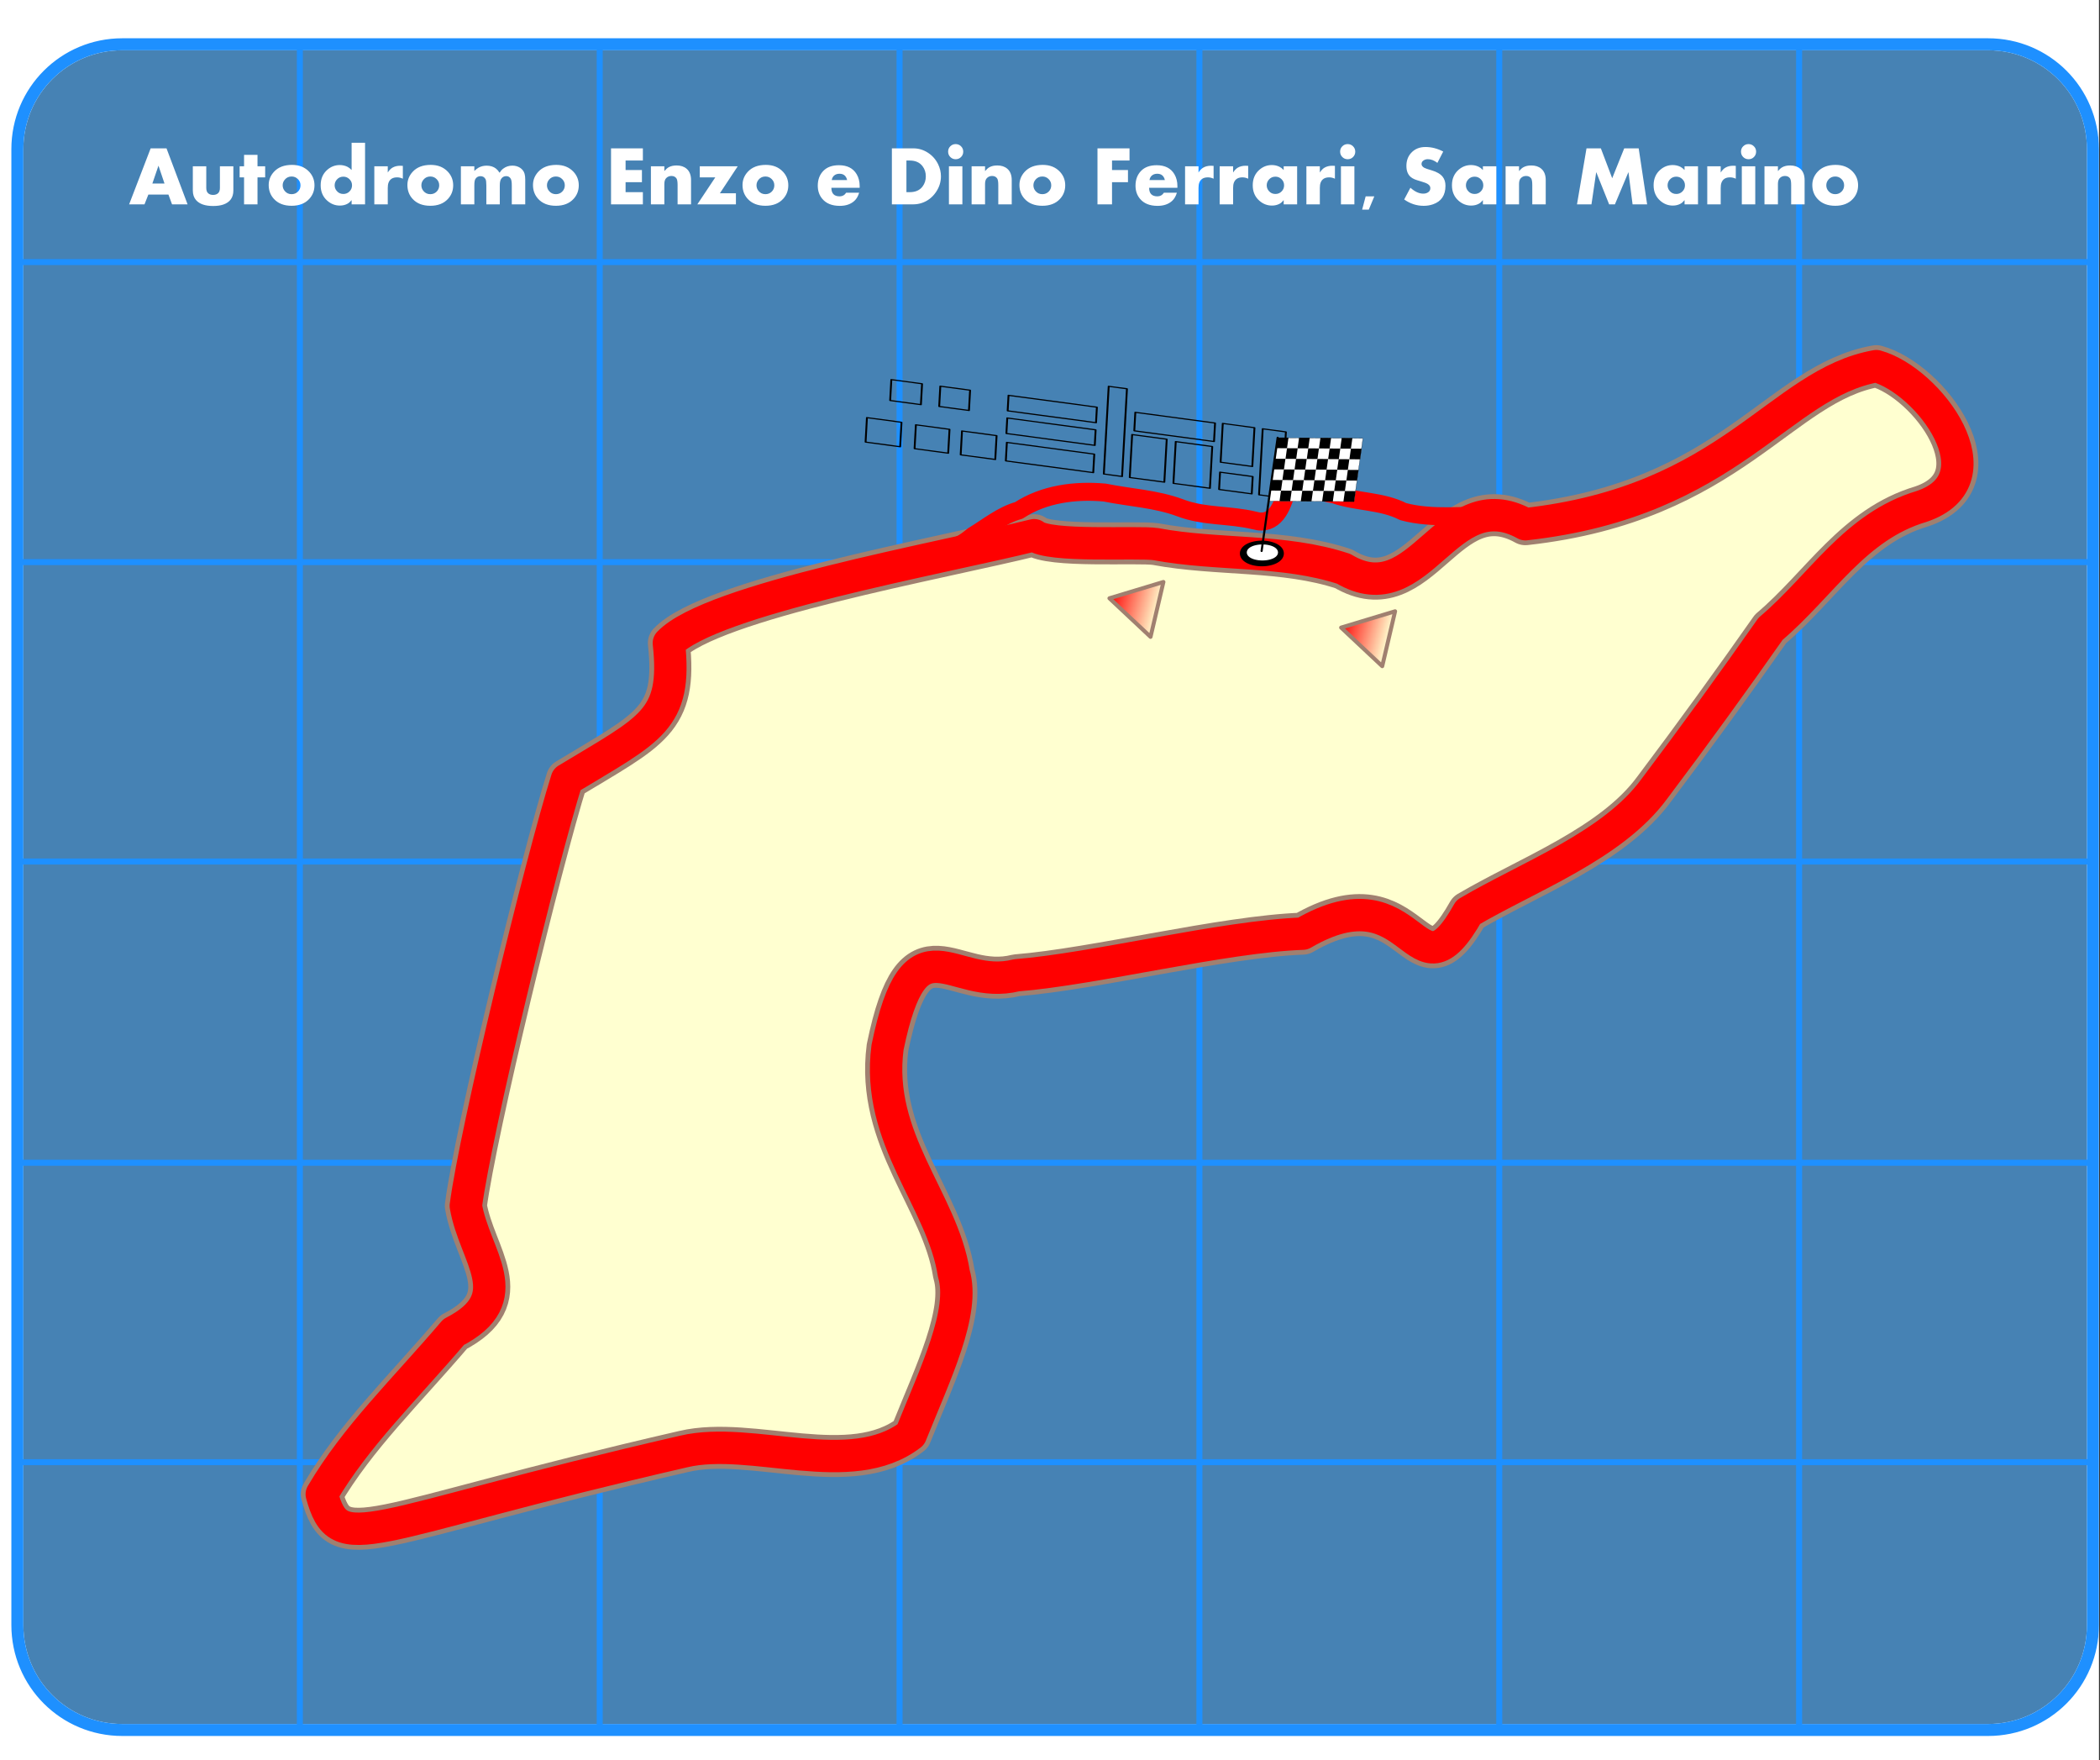 <?xml version="1.0" encoding="UTF-8" standalone="no"?>
<!-- Created with Inkscape (http://www.inkscape.org/) -->
<svg
   xmlns:dc="http://purl.org/dc/elements/1.1/"
   xmlns:cc="http://web.resource.org/cc/"
   xmlns:rdf="http://www.w3.org/1999/02/22-rdf-syntax-ns#"
   xmlns:svg="http://www.w3.org/2000/svg"
   xmlns="http://www.w3.org/2000/svg"
   xmlns:xlink="http://www.w3.org/1999/xlink"
   xmlns:sodipodi="http://inkscape.sourceforge.net/DTD/sodipodi-0.dtd"
   xmlns:inkscape="http://www.inkscape.org/namespaces/inkscape"
   width="525"
   height="440"
   id="svg1557"
   sodipodi:version="0.32"
   inkscape:version="0.43"
   version="1.0"
   sodipodi:docbase="C:\Documents and Settings\Milind_Joshi01.ITLINFOSYS\Desktop"
   sodipodi:docname="GrandPrix_Circuit_San Marino_2006.svg">
  <rect width="100%" height="100%" fill="#333333" stroke="none"/>
  <defs
     id="defs1559">
    <linearGradient
       inkscape:collect="always"
       xlink:href="#linearGradient2486"
       id="linearGradient3763"
       gradientUnits="userSpaceOnUse"
       x1="170.106"
       y1="385.604"
       x2="182.956"
       y2="384.726"
       gradientTransform="matrix(0.95,0.312,-0.312,0.95,235.771,-269.382)" />
    <linearGradient
       inkscape:collect="always"
       xlink:href="#linearGradient2486"
       id="linearGradient3761"
       gradientUnits="userSpaceOnUse"
       x1="169.924"
       y1="384.902"
       x2="182.443"
       y2="383.986"
       gradientTransform="matrix(0.95,0.312,-0.312,0.95,293.691,-262.051)" />
    <linearGradient
       inkscape:collect="always"
       xlink:href="#linearGradient2486"
       id="linearGradient2500"
       x1="169.924"
       y1="384.902"
       x2="182.443"
       y2="383.986"
       gradientUnits="userSpaceOnUse"
       gradientTransform="matrix(0.858,-0.513,0.513,0.858,10.864,45.071)" />
    <linearGradient
       inkscape:collect="always"
       xlink:href="#linearGradient2486"
       id="linearGradient2492"
       x1="170.106"
       y1="385.604"
       x2="182.956"
       y2="384.726"
       gradientUnits="userSpaceOnUse"
       gradientTransform="matrix(0.858,-0.513,0.513,0.858,-32.637,84.009)" />
    <linearGradient
       id="linearGradient2486">
      <stop
         style="stop-color:#ff0000;stop-opacity:1;"
         offset="0"
         id="stop2488" />
      <stop
         id="stop2497"
         offset="1"
         style="stop-color:#ffffd0;stop-opacity:1;" />
      <stop
         style="stop-color:#ff0000;stop-opacity:0;"
         offset="1"
         id="stop2490" />
    </linearGradient>
    <linearGradient
       inkscape:collect="always"
       xlink:href="#linearGradient2486"
       id="linearGradient2722"
       gradientUnits="userSpaceOnUse"
       x1="170.106"
       y1="385.604"
       x2="182.956"
       y2="384.726" />
    <linearGradient
       inkscape:collect="always"
       xlink:href="#linearGradient2486"
       id="linearGradient2724"
       gradientUnits="userSpaceOnUse"
       x1="169.924"
       y1="384.902"
       x2="182.443"
       y2="383.986" />
  </defs>
  <sodipodi:namedview
     id="base"
     pagecolor="#ffffff"
     bordercolor="#666666"
     borderopacity="1.0"
     inkscape:pageopacity="0.0"
     inkscape:pageshadow="2"
     inkscape:zoom="1"
     inkscape:cx="359.7155"
     inkscape:cy="245.48631"
     inkscape:document-units="px"
     inkscape:current-layer="layer1"
     inkscape:window-width="1024"
     inkscape:window-height="719"
     inkscape:window-x="-4"
     inkscape:window-y="-4" />
  <g
     inkscape:label="Layer 1"
     inkscape:groupmode="layer"
     id="layer1">
    <path
       style="fill:#ffffff;fill-opacity:1;fill-rule:nonzero;stroke:none;stroke-width:2.979;stroke-linejoin:miter;stroke-miterlimit:4;stroke-dasharray:2.979, 5.958;stroke-dashoffset:0;stroke-opacity:1;display:inline"
       d="M 2.4458039e-016,0 L 524.745,0 L 524.745,440 L 2.4458039e-016,440 L 2.4458039e-016,0 z "
       id="rect1309" />
    <path
       style="fill:#4682b4;fill-opacity:1;fill-rule:nonzero;stroke:#ffffff;stroke-width:2.999;stroke-linecap:round;stroke-linejoin:round;stroke-miterlimit:4;stroke-dashoffset:0;stroke-opacity:1;display:inline"
       d="M 30.581,11.067 L 496.996,11.067 C 511.532,11.067 523.235,22.77 523.235,37.307 L 523.235,406.205 C 523.235,420.742 511.532,432.445 496.996,432.445 L 30.581,432.445 C 16.044,432.445 4.341,420.742 4.341,406.205 L 4.341,37.307 C 4.341,22.77 16.044,11.067 30.581,11.067 z "
       id="rect1365" />
    <g
       id="g1554"
       style="fill:none;stroke:#1e90ff;stroke-opacity:1;display:inline"
       transform="translate(2.445804e-16,-10)">
      <path
         id="path8926"
         d="M 74.964,21.512 L 74.964,442"
         style="fill:none;fill-opacity:0.75;fill-rule:evenodd;stroke:#1e90ff;stroke-width:1.5;stroke-linecap:butt;stroke-linejoin:miter;stroke-miterlimit:4;stroke-dasharray:none;stroke-opacity:1" />
      <path
         id="path8928"
         d="M 149.927,22.262 L 149.927,442.75"
         style="fill:none;fill-opacity:0.75;fill-rule:evenodd;stroke:#1e90ff;stroke-width:1.5;stroke-linecap:butt;stroke-linejoin:miter;stroke-miterlimit:4;stroke-dasharray:none;stroke-opacity:1;display:inline" />
      <path
         id="path8930"
         d="M 224.891,22.262 L 224.891,442.75"
         style="fill:none;fill-opacity:0.75;fill-rule:evenodd;stroke:#1e90ff;stroke-width:1.5;stroke-linecap:butt;stroke-linejoin:miter;stroke-miterlimit:4;stroke-dasharray:none;stroke-opacity:1;display:inline" />
      <path
         id="path8932"
         d="M 299.854,21.262 L 299.854,441.75"
         style="fill:none;fill-opacity:0.75;fill-rule:evenodd;stroke:#1e90ff;stroke-width:1.5;stroke-linecap:butt;stroke-linejoin:miter;stroke-miterlimit:4;stroke-dasharray:none;stroke-opacity:1;display:inline" />
      <path
         id="path8934"
         d="M 374.818,21.762 L 374.818,442.25"
         style="fill:none;fill-opacity:0.75;fill-rule:evenodd;stroke:#1e90ff;stroke-width:1.5;stroke-linecap:butt;stroke-linejoin:miter;stroke-miterlimit:4;stroke-dasharray:none;stroke-opacity:1;display:inline" />
      <path
         id="path8936"
         d="M 449.781,21.762 L 449.781,442.25"
         style="fill:none;fill-opacity:0.75;fill-rule:evenodd;stroke:#1e90ff;stroke-width:1.5;stroke-linecap:butt;stroke-linejoin:miter;stroke-miterlimit:4;stroke-dasharray:none;stroke-opacity:1;display:inline" />
      <path
         id="path8938"
         d="M 4.998,75.51 L 522.746,75.51"
         style="fill:none;fill-opacity:0.75;fill-rule:evenodd;stroke:#1e90ff;stroke-width:1.5px;stroke-linecap:round;stroke-linejoin:miter;stroke-opacity:1" />
      <path
         id="path8940"
         d="M 4.498,150.508 L 522.246,150.508"
         style="fill:none;fill-opacity:0.75;fill-rule:evenodd;stroke:#1e90ff;stroke-width:1.5px;stroke-linecap:round;stroke-linejoin:miter;stroke-opacity:1;display:inline" />
      <path
         id="path8942"
         d="M 4.998,225.356 L 522.746,225.356"
         style="fill:none;fill-opacity:0.75;fill-rule:evenodd;stroke:#1e90ff;stroke-width:1.5px;stroke-linecap:round;stroke-linejoin:miter;stroke-opacity:1;display:inline" />
      <path
         id="path8944"
         d="M 4.698,300.654 L 522.446,300.654"
         style="fill:none;fill-opacity:0.75;fill-rule:evenodd;stroke:#1e90ff;stroke-width:1.5px;stroke-linecap:round;stroke-linejoin:miter;stroke-opacity:1;display:inline" />
      <path
         id="path8946"
         d="M 4.998,375.502 L 522.746,375.502"
         style="fill:none;fill-opacity:0.75;fill-rule:evenodd;stroke:#1e90ff;stroke-width:1.5px;stroke-linecap:round;stroke-linejoin:miter;stroke-opacity:1;display:inline" />
    </g>
    <path
       style="fill:none;fill-opacity:1;fill-rule:nonzero;stroke:#1e90ff;stroke-width:2.999;stroke-linecap:round;stroke-linejoin:round;stroke-miterlimit:4;stroke-dashoffset:0;stroke-opacity:1;display:inline"
       d="M 30.581,11.067 L 496.996,11.067 C 511.532,11.067 523.235,22.77 523.235,37.307 L 523.235,406.205 C 523.235,420.742 511.532,432.445 496.996,432.445 L 30.581,432.445 C 16.044,432.445 4.341,420.742 4.341,406.205 L 4.341,37.307 C 4.341,22.77 16.044,11.067 30.581,11.067 z "
       id="rect8948" />
    <path
       style="fill:#ffffd0;fill-opacity:1;fill-rule:evenodd;stroke:#a08070;stroke-width:10.497;stroke-linecap:round;stroke-linejoin:round;stroke-miterlimit:4;stroke-dasharray:none;stroke-opacity:1;display:inline"
       d="M 258.534,133.787 C 234.818,139.671 177.71,149.756 167.221,160.74 C 169.327,180.123 162.691,182.141 141.726,194.85 C 135.235,215.444 118.862,282.846 116.459,301.431 C 118.61,314.204 130.117,324.395 113.405,332.982 C 101.105,347.431 89.023,358.918 80.442,373.516 C 84.956,389.751 90.423,381.346 170.976,362.818 C 188.057,358.792 212.728,370.171 227.698,358.617 C 233.894,343.196 241.335,328.004 238.457,318.342 C 235.578,299.839 218.888,284.777 221.884,261.821 C 228.857,227.994 237.726,247.935 254.121,243.797 C 273.809,242.224 305.809,234.093 325.702,233.384 C 354.262,216.691 353.385,252.331 367.081,227.985 C 382.043,219.16 403.233,211.374 413.574,197.201 C 423.488,184.054 433.315,170.478 442.645,157.187 C 455.411,146.36 463.676,131.555 480.426,126.587 C 500.472,119.828 482.294,95.157 469.074,91.531 C 444.695,95.844 432.807,125.325 381.348,131.035 C 361.435,119.98 355.359,153.778 335.926,142.192 C 320.837,137.21 304.553,138.937 288.968,136.019 C 284.484,135.322 262.152,136.898 258.534,133.787 z "
       id="path3241"
       sodipodi:nodetypes="ccccccccccccccccccccc" />
    <path
       style="fill:none;fill-opacity:0.75;fill-rule:evenodd;stroke:#ff0000;stroke-width:4.499;stroke-linecap:round;stroke-linejoin:round;stroke-miterlimit:4;stroke-dasharray:none;stroke-opacity:1;display:inline"
       d="M 373.678,128.987 C 366.07,128.63 358.245,129.889 350.802,127.89 C 345.461,125.155 339.266,125.559 333.66,123.628 C 329.927,122.97 324.422,121.052 321.585,122.805 C 320.562,126.721 318.604,131.567 313.595,130.103 C 307.478,128.604 301.006,129.233 295.051,126.942 C 288.975,124.679 282.462,124.401 276.168,123.124 C 268.794,122.465 260.993,123.462 254.698,127.589 C 250.445,128.775 247.029,131.638 243.313,133.886 C 242.254,134.742 241.18,135.597 239.943,136.187"
       id="path3246" />
    <path
       sodipodi:nodetypes="ccccccccccccccccccccc"
       id="path3244"
       d="M 258.534,133.787 C 234.818,139.671 177.71,149.756 167.221,160.74 C 169.327,180.123 162.691,182.141 141.726,194.85 C 135.235,215.444 118.862,282.846 116.459,301.431 C 118.61,314.204 130.117,324.395 113.405,332.982 C 101.105,347.431 89.023,358.918 80.442,373.516 C 84.956,389.751 90.423,381.346 170.976,362.818 C 188.057,358.792 212.728,370.171 227.698,358.617 C 233.894,343.196 241.335,328.004 238.457,318.342 C 235.578,299.839 218.888,284.777 221.884,261.821 C 228.857,227.994 237.726,247.935 254.121,243.797 C 273.809,242.224 305.809,234.093 325.702,233.384 C 354.262,216.691 353.385,252.331 367.081,227.985 C 382.043,219.16 403.233,211.374 413.574,197.201 C 423.488,184.054 433.315,170.478 442.645,157.187 C 455.411,146.36 463.676,131.555 480.426,126.587 C 500.472,119.828 482.294,95.157 469.074,91.531 C 444.695,95.844 432.807,125.325 381.348,131.035 C 361.435,119.98 355.359,153.778 335.926,142.192 C 320.837,137.21 304.553,138.937 288.968,136.019 C 284.484,135.322 262.152,136.898 258.534,133.787 z "
       style="fill:none;fill-opacity:0.75;fill-rule:evenodd;stroke:#ff0000;stroke-width:8.098;stroke-linecap:round;stroke-linejoin:round;stroke-miterlimit:4;stroke-dasharray:none;stroke-opacity:1;display:inline" />
    <path
       transform="matrix(1.499,0,0,1.5,0.66,-1.209)"
       style="fill:#ffffff;fill-opacity:1;stroke:none;display:inline"
       d="M 30.844,34.86 L 28.253,34.86 L 27.651,33.233 L 24.302,33.233 L 23.659,34.86 L 21.096,34.86 L 24.685,25.529 L 27.33,25.529 L 30.844,34.86 M 26.995,31.387 L 25.99,28.414 L 24.972,31.387 L 26.995,31.387 M 38.479,32.543 C 38.479,33.723 37.921,34.507 36.805,34.894 C 36.34,35.054 35.772,35.134 35.103,35.134 C 33.785,35.134 32.84,34.81 32.266,34.163 C 31.901,33.753 31.719,33.213 31.719,32.543 L 31.719,28.516 L 33.961,28.516 L 33.961,32.112 C 33.961,32.509 34.057,32.8 34.248,32.987 C 34.453,33.188 34.738,33.288 35.103,33.288 C 35.463,33.288 35.745,33.188 35.95,32.987 C 36.142,32.8 36.237,32.509 36.237,32.112 L 36.237,28.516 L 38.479,28.516 L 38.479,32.543 M 43.784,30.362 L 42.506,30.362 L 42.506,34.86 L 40.264,34.86 L 40.264,30.362 L 39.525,30.362 L 39.525,28.516 L 40.264,28.516 L 40.264,26.609 L 42.506,26.609 L 42.506,28.516 L 43.784,28.516 L 43.784,30.362 M 52.008,31.688 C 52.008,32.568 51.718,33.322 51.14,33.951 C 50.438,34.717 49.456,35.099 48.193,35.099 C 46.926,35.099 45.942,34.717 45.24,33.951 C 44.661,33.322 44.372,32.55 44.372,31.634 C 44.372,30.809 44.664,30.077 45.247,29.439 C 45.953,28.669 46.958,28.284 48.262,28.284 C 49.46,28.284 50.417,28.669 51.133,29.439 C 51.716,30.068 52.008,30.818 52.008,31.688 M 49.677,31.688 C 49.677,31.278 49.531,30.932 49.239,30.649 C 48.952,30.362 48.604,30.219 48.193,30.219 C 47.729,30.219 47.35,30.392 47.059,30.738 C 46.822,31.016 46.703,31.333 46.703,31.688 C 46.703,32.048 46.822,32.367 47.059,32.645 C 47.35,32.992 47.729,33.165 48.193,33.165 C 48.608,33.165 48.959,33.024 49.246,32.741 C 49.533,32.454 49.677,32.103 49.677,31.688 M 60.443,34.86 L 58.201,34.86 L 58.201,34.156 C 57.987,34.425 57.771,34.621 57.552,34.744 C 57.169,34.958 56.734,35.065 56.246,35.065 C 55.458,35.065 54.756,34.794 54.141,34.252 C 53.407,33.605 53.04,32.748 53.04,31.681 C 53.04,30.597 53.416,29.731 54.168,29.084 C 54.765,28.569 55.451,28.311 56.226,28.311 C 56.677,28.311 57.101,28.407 57.497,28.598 C 57.725,28.708 57.96,28.888 58.201,29.138 L 58.201,24.593 L 60.443,24.593 L 60.443,34.86 M 58.27,31.688 C 58.27,31.287 58.128,30.948 57.846,30.67 C 57.563,30.387 57.221,30.246 56.82,30.246 C 56.374,30.246 56.007,30.414 55.72,30.752 C 55.487,31.025 55.371,31.337 55.371,31.688 C 55.371,32.039 55.487,32.351 55.72,32.625 C 56.002,32.962 56.369,33.131 56.82,33.131 C 57.226,33.131 57.568,32.992 57.846,32.714 C 58.128,32.436 58.27,32.094 58.27,31.688 M 66.746,30.588 C 66.432,30.437 66.113,30.362 65.789,30.362 C 65.051,30.362 64.572,30.663 64.354,31.264 C 64.271,31.483 64.23,31.777 64.23,32.146 L 64.23,34.86 L 61.988,34.86 L 61.988,28.516 L 64.23,28.516 L 64.23,29.555 C 64.467,29.186 64.723,28.92 64.996,28.756 C 65.365,28.537 65.803,28.427 66.309,28.427 C 66.427,28.427 66.573,28.434 66.746,28.448 L 66.746,30.588 M 75.141,31.688 C 75.141,32.568 74.851,33.322 74.272,33.951 C 73.571,34.717 72.589,35.099 71.326,35.099 C 70.059,35.099 69.075,34.717 68.373,33.951 C 67.794,33.322 67.505,32.55 67.505,31.634 C 67.505,30.809 67.797,30.077 68.38,29.439 C 69.086,28.669 70.091,28.284 71.395,28.284 C 72.593,28.284 73.55,28.669 74.266,29.439 C 74.849,30.068 75.141,30.818 75.141,31.688 M 72.81,31.688 C 72.81,31.278 72.664,30.932 72.372,30.649 C 72.085,30.362 71.736,30.219 71.326,30.219 C 70.861,30.219 70.483,30.392 70.191,30.738 C 69.954,31.016 69.836,31.333 69.836,31.688 C 69.836,32.048 69.954,32.367 70.191,32.645 C 70.483,32.992 70.861,33.165 71.326,33.165 C 71.741,33.165 72.092,33.024 72.379,32.741 C 72.666,32.454 72.81,32.103 72.81,31.688 M 87.158,34.86 L 84.916,34.86 L 84.916,31.722 C 84.916,31.176 84.859,30.802 84.745,30.601 C 84.576,30.305 84.324,30.157 83.986,30.157 C 83.613,30.157 83.326,30.319 83.125,30.642 C 82.984,30.87 82.913,31.23 82.913,31.722 L 82.913,34.86 L 80.671,34.86 L 80.671,31.722 C 80.671,31.176 80.625,30.82 80.534,30.656 C 80.352,30.328 80.072,30.164 79.693,30.164 C 79.342,30.164 79.069,30.305 78.873,30.588 C 78.8,30.688 78.748,30.827 78.716,31.005 C 78.684,31.178 78.668,31.417 78.668,31.722 L 78.668,34.86 L 76.426,34.86 L 76.426,28.516 L 78.668,28.516 L 78.668,29.296 C 78.932,29.04 79.174,28.854 79.393,28.735 C 79.789,28.521 80.231,28.414 80.719,28.414 C 81.343,28.414 81.863,28.576 82.277,28.899 C 82.487,29.063 82.687,29.296 82.879,29.596 C 83.052,29.314 83.246,29.091 83.46,28.927 C 83.911,28.58 84.426,28.407 85.005,28.407 C 85.479,28.407 85.9,28.521 86.27,28.749 C 86.666,28.999 86.926,29.339 87.049,29.767 C 87.122,30.027 87.158,30.351 87.158,30.738 L 87.158,34.86 M 96.086,31.688 C 96.086,32.568 95.797,33.322 95.218,33.951 C 94.516,34.717 93.534,35.099 92.271,35.099 C 91.005,35.099 90.02,34.717 89.318,33.951 C 88.74,33.322 88.45,32.55 88.45,31.634 C 88.45,30.809 88.742,30.077 89.325,29.439 C 90.032,28.669 91.036,28.284 92.34,28.284 C 93.538,28.284 94.495,28.669 95.211,29.439 C 95.794,30.068 96.086,30.818 96.086,31.688 M 93.755,31.688 C 93.755,31.278 93.609,30.932 93.317,30.649 C 93.03,30.362 92.682,30.219 92.271,30.219 C 91.807,30.219 91.428,30.392 91.137,30.738 C 90.9,31.016 90.781,31.333 90.781,31.688 C 90.781,32.048 90.9,32.367 91.137,32.645 C 91.428,32.992 91.807,33.165 92.271,33.165 C 92.686,33.165 93.037,33.024 93.324,32.741 C 93.611,32.454 93.755,32.103 93.755,31.688 M 106.777,34.86 L 101.466,34.86 L 101.466,25.529 L 106.777,25.529 L 106.777,27.559 L 103.893,27.559 L 103.893,29.138 L 106.62,29.138 L 106.62,31.169 L 103.893,31.169 L 103.893,32.83 L 106.777,32.83 L 106.777,34.86 M 114.81,34.86 L 112.567,34.86 L 112.567,31.647 C 112.567,31.087 112.504,30.715 112.376,30.533 C 112.189,30.264 111.909,30.13 111.535,30.13 C 111.193,30.13 110.906,30.246 110.674,30.478 C 110.464,30.688 110.359,31.016 110.359,31.463 L 110.359,34.86 L 108.117,34.86 L 108.117,28.516 L 110.359,28.516 L 110.359,29.316 C 110.619,29.015 110.858,28.803 111.077,28.68 C 111.433,28.48 111.877,28.38 112.41,28.38 C 113.094,28.38 113.65,28.564 114.078,28.933 C 114.566,29.353 114.81,29.982 114.81,30.82 L 114.81,34.86 M 122.596,28.516 L 119.622,33.014 L 122.295,33.014 L 122.295,34.86 L 115.862,34.86 L 118.856,30.362 L 116.266,30.362 L 116.266,28.516 L 122.596,28.516 M 131.031,31.688 C 131.031,32.568 130.742,33.322 130.163,33.951 C 129.461,34.717 128.479,35.099 127.217,35.099 C 125.95,35.099 124.965,34.717 124.264,33.951 C 123.685,33.322 123.396,32.55 123.396,31.634 C 123.396,30.809 123.687,30.077 124.271,29.439 C 124.977,28.669 125.982,28.284 127.285,28.284 C 128.484,28.284 129.441,28.669 130.156,29.439 C 130.74,30.068 131.031,30.818 131.031,31.688 M 128.7,31.688 C 128.7,31.278 128.554,30.932 128.263,30.649 C 127.976,30.362 127.627,30.219 127.217,30.219 C 126.752,30.219 126.374,30.392 126.082,30.738 C 125.845,31.016 125.727,31.333 125.727,31.688 C 125.727,32.048 125.845,32.367 126.082,32.645 C 126.374,32.992 126.752,33.165 127.217,33.165 C 127.632,33.165 127.982,33.024 128.27,32.741 C 128.557,32.454 128.7,32.103 128.7,31.688 M 142.933,32.098 L 138.216,32.098 C 138.216,33.051 138.676,33.527 139.597,33.527 C 140.066,33.527 140.426,33.327 140.677,32.926 L 142.844,32.926 C 142.671,33.5 142.415,33.944 142.078,34.259 C 141.467,34.828 140.649,35.113 139.624,35.113 C 138.321,35.113 137.341,34.717 136.685,33.924 C 136.192,33.331 135.946,32.609 135.946,31.757 C 135.946,30.745 136.254,29.922 136.869,29.289 C 137.484,28.655 138.353,28.339 139.474,28.339 C 140.854,28.339 141.841,28.84 142.434,29.843 C 142.766,30.408 142.933,31.064 142.933,31.811 L 142.933,32.098 M 140.841,30.813 C 140.681,30.111 140.255,29.761 139.562,29.76 C 139.18,29.761 138.87,29.872 138.633,30.095 C 138.446,30.273 138.327,30.512 138.277,30.813 L 140.841,30.813 M 156.488,30.191 C 156.488,31.162 156.194,32.062 155.606,32.891 C 155.023,33.716 154.276,34.288 153.364,34.607 C 152.881,34.776 152.389,34.86 151.888,34.86 L 148.306,34.86 L 148.306,25.529 L 151.888,25.529 C 152.763,25.529 153.574,25.773 154.321,26.26 C 155.055,26.734 155.618,27.368 156.01,28.161 C 156.329,28.817 156.488,29.494 156.488,30.191 M 153.966,30.191 C 153.966,29.549 153.786,28.988 153.426,28.51 C 152.947,27.876 152.234,27.559 151.286,27.559 L 150.732,27.559 L 150.732,32.83 L 151.286,32.83 C 152.239,32.83 152.952,32.513 153.426,31.88 C 153.786,31.397 153.966,30.834 153.966,30.191 M 160.207,26.076 C 160.207,26.431 160.084,26.732 159.838,26.978 C 159.596,27.22 159.298,27.341 158.942,27.341 C 158.591,27.341 158.293,27.218 158.047,26.971 C 157.805,26.725 157.685,26.427 157.685,26.076 C 157.685,25.725 157.805,25.429 158.047,25.187 C 158.293,24.941 158.591,24.818 158.942,24.818 C 159.293,24.818 159.592,24.941 159.838,25.187 C 160.084,25.429 160.207,25.725 160.207,26.076 M 160.063,34.86 L 157.821,34.86 L 157.821,28.516 L 160.063,28.516 L 160.063,34.86 M 168.294,34.86 L 166.052,34.86 L 166.052,31.647 C 166.052,31.087 165.988,30.715 165.86,30.533 C 165.673,30.264 165.393,30.13 165.02,30.13 C 164.678,30.13 164.391,30.246 164.158,30.478 C 163.949,30.688 163.844,31.016 163.844,31.463 L 163.844,34.86 L 161.602,34.86 L 161.602,28.516 L 163.844,28.516 L 163.844,29.316 C 164.104,29.015 164.343,28.803 164.562,28.68 C 164.917,28.48 165.361,28.38 165.895,28.38 C 166.578,28.38 167.134,28.564 167.562,28.933 C 168.05,29.353 168.294,29.982 168.294,30.82 L 168.294,34.86 M 177.215,31.688 C 177.215,32.568 176.925,33.322 176.347,33.951 C 175.645,34.717 174.663,35.099 173.4,35.099 C 172.133,35.099 171.149,34.717 170.447,33.951 C 169.868,33.322 169.579,32.55 169.579,31.634 C 169.579,30.809 169.871,30.077 170.454,29.439 C 171.16,28.669 172.165,28.284 173.469,28.284 C 174.667,28.284 175.624,28.669 176.34,29.439 C 176.923,30.068 177.215,30.818 177.215,31.688 M 174.884,31.688 C 174.884,31.278 174.738,30.932 174.446,30.649 C 174.159,30.362 173.811,30.219 173.4,30.219 C 172.936,30.219 172.557,30.392 172.266,30.738 C 172.029,31.016 171.91,31.333 171.91,31.688 C 171.91,32.048 172.029,32.367 172.266,32.645 C 172.557,32.992 172.936,33.165 173.4,33.165 C 173.815,33.165 174.166,33.024 174.453,32.741 C 174.74,32.454 174.884,32.103 174.884,31.688 M 187.94,27.559 L 185.021,27.559 L 185.021,29.138 L 187.681,29.138 L 187.681,31.169 L 185.021,31.169 L 185.021,34.86 L 182.595,34.86 L 182.595,25.529 L 187.94,25.529 L 187.94,27.559 M 195.925,32.098 L 191.208,32.098 C 191.208,33.051 191.668,33.527 192.589,33.527 C 193.058,33.527 193.418,33.327 193.669,32.926 L 195.836,32.926 C 195.663,33.5 195.408,33.944 195.07,34.259 C 194.46,34.828 193.642,35.113 192.616,35.113 C 191.313,35.113 190.333,34.717 189.677,33.924 C 189.185,33.331 188.938,32.609 188.938,31.757 C 188.938,30.745 189.246,29.922 189.861,29.289 C 190.477,28.655 191.345,28.339 192.466,28.339 C 193.847,28.339 194.833,28.84 195.426,29.843 C 195.758,30.408 195.925,31.064 195.925,31.811 L 195.925,32.098 M 193.833,30.813 C 193.673,30.111 193.247,29.761 192.555,29.76 C 192.172,29.761 191.862,29.872 191.625,30.095 C 191.438,30.273 191.32,30.512 191.27,30.813 L 193.833,30.813 M 201.961,30.588 C 201.646,30.437 201.327,30.362 201.004,30.362 C 200.266,30.362 199.787,30.663 199.568,31.264 C 199.486,31.483 199.445,31.777 199.445,32.146 L 199.445,34.86 L 197.203,34.86 L 197.203,28.516 L 199.445,28.516 L 199.445,29.555 C 199.682,29.186 199.938,28.92 200.211,28.756 C 200.58,28.537 201.018,28.427 201.523,28.427 C 201.642,28.427 201.788,28.434 201.961,28.448 L 201.961,30.588 M 207.73,30.588 C 207.416,30.437 207.097,30.362 206.773,30.362 C 206.035,30.362 205.557,30.663 205.338,31.264 C 205.256,31.483 205.215,31.777 205.215,32.146 L 205.215,34.86 L 202.973,34.86 L 202.973,28.516 L 205.215,28.516 L 205.215,29.555 C 205.452,29.186 205.707,28.92 205.98,28.756 C 206.35,28.537 206.787,28.427 207.293,28.427 C 207.411,28.427 207.557,28.434 207.73,28.448 L 207.73,30.588 M 215.893,34.86 L 213.65,34.86 L 213.65,34.156 C 213.436,34.425 213.22,34.621 213.001,34.744 C 212.618,34.958 212.183,35.065 211.695,35.065 C 210.907,35.065 210.205,34.794 209.59,34.252 C 208.856,33.605 208.489,32.748 208.489,31.681 C 208.489,30.597 208.865,29.731 209.617,29.084 C 210.214,28.569 210.9,28.311 211.675,28.311 C 212.126,28.311 212.55,28.407 212.946,28.598 C 213.174,28.708 213.409,28.888 213.65,29.138 L 213.65,28.516 L 215.893,28.516 L 215.893,34.86 M 213.719,31.688 C 213.719,31.287 213.577,30.948 213.295,30.67 C 213.012,30.387 212.671,30.246 212.27,30.246 C 211.823,30.246 211.456,30.414 211.169,30.752 C 210.937,31.025 210.82,31.337 210.82,31.688 C 210.82,32.039 210.937,32.351 211.169,32.625 C 211.451,32.962 211.818,33.131 212.27,33.131 C 212.675,33.131 213.017,32.992 213.295,32.714 C 213.577,32.436 213.719,32.094 213.719,31.688 M 222.195,30.588 C 221.881,30.437 221.562,30.362 221.238,30.362 C 220.5,30.362 220.021,30.663 219.803,31.264 C 219.721,31.483 219.68,31.777 219.68,32.146 L 219.68,34.86 L 217.438,34.86 L 217.438,28.516 L 219.68,28.516 L 219.68,29.555 C 219.917,29.186 220.172,28.92 220.445,28.756 C 220.814,28.537 221.252,28.427 221.758,28.427 C 221.876,28.427 222.022,28.434 222.195,28.448 L 222.195,30.588 M 225.586,26.076 C 225.586,26.431 225.463,26.732 225.217,26.978 C 224.975,27.22 224.677,27.341 224.321,27.341 C 223.97,27.341 223.672,27.218 223.426,26.971 C 223.184,26.725 223.063,26.427 223.063,26.076 C 223.063,25.725 223.184,25.429 223.426,25.187 C 223.672,24.941 223.97,24.818 224.321,24.818 C 224.672,24.818 224.971,24.941 225.217,25.187 C 225.463,25.429 225.586,25.725 225.586,26.076 M 225.442,34.86 L 223.2,34.86 L 223.2,28.516 L 225.442,28.516 L 225.442,34.86 M 228.765,33.527 L 227.842,35.742 L 226.734,35.742 L 227.322,33.527 L 228.765,33.527 M 240.632,31.77 C 240.632,33.347 239.939,34.375 238.554,34.853 C 238.071,35.022 237.551,35.106 236.995,35.106 C 235.828,35.106 234.746,34.753 233.748,34.047 L 234.787,32.092 C 235.516,32.748 236.229,33.076 236.927,33.076 C 237.241,33.076 237.508,33.003 237.727,32.857 C 237.982,32.693 238.109,32.461 238.109,32.16 C 238.109,31.886 237.968,31.659 237.686,31.476 C 237.476,31.34 237.123,31.201 236.626,31.059 C 236.024,30.882 235.646,30.759 235.491,30.69 C 235.245,30.585 235.035,30.462 234.862,30.321 C 234.366,29.911 234.117,29.291 234.117,28.462 C 234.117,27.596 234.375,26.878 234.89,26.308 C 235.491,25.638 236.293,25.303 237.296,25.303 C 238.303,25.303 239.29,25.556 240.256,26.062 L 239.285,27.949 C 238.756,27.539 238.223,27.334 237.686,27.334 C 237.426,27.334 237.193,27.4 236.988,27.532 C 236.756,27.682 236.64,27.883 236.64,28.134 C 236.64,28.38 236.792,28.592 237.098,28.769 C 237.234,28.851 237.645,28.993 238.328,29.193 C 239.185,29.444 239.796,29.799 240.16,30.26 C 240.475,30.651 240.632,31.155 240.632,31.77 M 249.115,34.86 L 246.873,34.86 L 246.873,34.156 C 246.659,34.425 246.442,34.621 246.224,34.744 C 245.841,34.958 245.406,35.065 244.918,35.065 C 244.13,35.065 243.428,34.794 242.812,34.252 C 242.079,33.605 241.712,32.748 241.712,31.681 C 241.712,30.597 242.088,29.731 242.84,29.084 C 243.437,28.569 244.123,28.311 244.897,28.311 C 245.349,28.311 245.772,28.407 246.169,28.598 C 246.397,28.708 246.631,28.888 246.873,29.138 L 246.873,28.516 L 249.115,28.516 L 249.115,34.86 M 246.941,31.688 C 246.941,31.287 246.8,30.948 246.518,30.67 C 246.235,30.387 245.893,30.246 245.492,30.246 C 245.046,30.246 244.679,30.414 244.392,30.752 C 244.159,31.025 244.043,31.337 244.043,31.688 C 244.043,32.039 244.159,32.351 244.392,32.625 C 244.674,32.962 245.041,33.131 245.492,33.131 C 245.898,33.131 246.24,32.992 246.518,32.714 C 246.8,32.436 246.941,32.094 246.941,31.688 M 257.353,34.86 L 255.11,34.86 L 255.11,31.647 C 255.11,31.087 255.047,30.715 254.919,30.533 C 254.732,30.264 254.452,30.13 254.078,30.13 C 253.736,30.13 253.449,30.246 253.217,30.478 C 253.007,30.688 252.902,31.016 252.902,31.463 L 252.902,34.86 L 250.66,34.86 L 250.66,28.516 L 252.902,28.516 L 252.902,29.316 C 253.162,29.015 253.401,28.803 253.62,28.68 C 253.976,28.48 254.42,28.38 254.953,28.38 C 255.637,28.38 256.193,28.564 256.621,28.933 C 257.109,29.353 257.353,29.982 257.353,30.82 L 257.353,34.86 M 274.265,34.86 L 271.838,34.86 L 271.147,29.487 L 268.892,34.86 L 267.928,34.86 L 265.774,29.487 L 264.981,34.86 L 262.568,34.86 L 264.154,25.529 L 266.547,25.529 L 268.44,30.506 L 270.443,25.529 L 272.856,25.529 L 274.265,34.86 M 282.748,34.86 L 280.506,34.86 L 280.506,34.156 C 280.292,34.425 280.075,34.621 279.856,34.744 C 279.474,34.958 279.038,35.065 278.551,35.065 C 277.762,35.065 277.061,34.794 276.445,34.252 C 275.712,33.605 275.345,32.748 275.345,31.681 C 275.345,30.597 275.721,29.731 276.473,29.084 C 277.07,28.569 277.756,28.311 278.53,28.311 C 278.981,28.311 279.405,28.407 279.802,28.598 C 280.03,28.708 280.264,28.888 280.506,29.138 L 280.506,28.516 L 282.748,28.516 L 282.748,34.86 M 280.574,31.688 C 280.574,31.287 280.433,30.948 280.15,30.67 C 279.868,30.387 279.526,30.246 279.125,30.246 C 278.678,30.246 278.312,30.414 278.024,30.752 C 277.792,31.025 277.676,31.337 277.676,31.688 C 277.676,32.039 277.792,32.351 278.024,32.625 C 278.307,32.962 278.674,33.131 279.125,33.131 C 279.531,33.131 279.872,32.992 280.15,32.714 C 280.433,32.436 280.574,32.094 280.574,31.688 M 289.051,30.588 C 288.736,30.437 288.417,30.362 288.094,30.362 C 287.355,30.362 286.877,30.663 286.658,31.264 C 286.576,31.483 286.535,31.777 286.535,32.146 L 286.535,34.86 L 284.293,34.86 L 284.293,28.516 L 286.535,28.516 L 286.535,29.555 C 286.772,29.186 287.027,28.92 287.301,28.756 C 287.67,28.537 288.107,28.427 288.613,28.427 C 288.732,28.427 288.878,28.434 289.051,28.448 L 289.051,30.588 M 292.441,26.076 C 292.441,26.431 292.318,26.732 292.072,26.978 C 291.831,27.22 291.532,27.341 291.177,27.341 C 290.826,27.341 290.527,27.218 290.281,26.971 C 290.04,26.725 289.919,26.427 289.919,26.076 C 289.919,25.725 290.04,25.429 290.281,25.187 C 290.527,24.941 290.826,24.818 291.177,24.818 C 291.528,24.818 291.826,24.941 292.072,25.187 C 292.318,25.429 292.441,25.725 292.441,26.076 M 292.298,34.86 L 290.056,34.86 L 290.056,28.516 L 292.298,28.516 L 292.298,34.86 M 300.528,34.86 L 298.286,34.86 L 298.286,31.647 C 298.286,31.087 298.222,30.715 298.095,30.533 C 297.908,30.264 297.628,30.13 297.254,30.13 C 296.912,30.13 296.625,30.246 296.393,30.478 C 296.183,30.688 296.078,31.016 296.078,31.463 L 296.078,34.86 L 293.836,34.86 L 293.836,28.516 L 296.078,28.516 L 296.078,29.316 C 296.338,29.015 296.577,28.803 296.796,28.68 C 297.151,28.48 297.596,28.38 298.129,28.38 C 298.812,28.38 299.368,28.564 299.797,28.933 C 300.284,29.353 300.528,29.982 300.528,30.82 L 300.528,34.86 M 309.449,31.688 C 309.449,32.568 309.16,33.322 308.581,33.951 C 307.879,34.717 306.897,35.099 305.635,35.099 C 304.368,35.099 303.383,34.717 302.682,33.951 C 302.103,33.322 301.813,32.55 301.813,31.634 C 301.813,30.809 302.105,30.077 302.688,29.439 C 303.395,28.669 304.4,28.284 305.703,28.284 C 306.902,28.284 307.859,28.669 308.574,29.439 C 309.158,30.068 309.449,30.818 309.449,31.688 M 307.118,31.688 C 307.118,31.278 306.972,30.932 306.681,30.649 C 306.394,30.362 306.045,30.219 305.635,30.219 C 305.17,30.219 304.792,30.392 304.5,30.738 C 304.263,31.016 304.145,31.333 304.145,31.688 C 304.145,32.048 304.263,32.367 304.5,32.645 C 304.792,32.992 305.17,33.165 305.635,33.165 C 306.049,33.165 306.4,33.024 306.688,32.741 C 306.975,32.454 307.118,32.103 307.118,31.688"
       id="flowRoot2268" />
    <g
       style="stroke:#000000;stroke-opacity:1;display:inline"
       id="g7033"
       inkscape:label="Layer 1"
       transform="matrix(-0.232,-3.108364e-2,8.031342e-3,-0.144,320.67,124.567)">
      <rect
         y="0.574"
         x="0.518"
         height="114.607"
         width="24.992"
         id="rect5151"
         style="fill:none;fill-opacity:1;fill-rule:nonzero;stroke:#000000;stroke-width:2;stroke-linecap:round;stroke-linejoin:round;stroke-miterlimit:4;stroke-dasharray:none;stroke-dashoffset:0;stroke-opacity:1" />
      <rect
         y="0.574"
         x="33.347"
         height="30.02"
         width="35.196"
         id="rect5153"
         style="fill:none;fill-opacity:1;fill-rule:nonzero;stroke:#000000;stroke-width:2;stroke-linecap:round;stroke-linejoin:round;stroke-miterlimit:4;stroke-dasharray:none;stroke-dashoffset:0;stroke-opacity:1" />
      <rect
         y="47.896"
         x="34.382"
         height="67.286"
         width="34.16"
         id="rect5155"
         style="fill:none;fill-opacity:1;fill-rule:nonzero;stroke:#000000;stroke-width:2;stroke-linecap:round;stroke-linejoin:round;stroke-miterlimit:4;stroke-dasharray:none;stroke-dashoffset:0;stroke-opacity:1" />
      <rect
         y="0.574"
         x="78.424"
         height="72.461"
         width="39.336"
         id="rect5157"
         style="fill:none;fill-opacity:1;fill-rule:nonzero;stroke:#000000;stroke-width:2;stroke-linecap:round;stroke-linejoin:round;stroke-miterlimit:4;stroke-dasharray:none;stroke-dashoffset:0;stroke-opacity:1" />
      <rect
         y="0.574"
         x="127.547"
         height="74.532"
         width="37.266"
         id="rect5159"
         style="fill:none;fill-opacity:1;fill-rule:nonzero;stroke:#000000;stroke-width:2;stroke-linecap:round;stroke-linejoin:round;stroke-miterlimit:4;stroke-dasharray:none;stroke-dashoffset:0;stroke-opacity:1" />
      <rect
         y="82.056"
         x="76.824"
         height="32.09"
         width="85.919"
         id="rect5161"
         style="fill:none;fill-opacity:1;fill-rule:nonzero;stroke:#000000;stroke-width:2;stroke-linecap:round;stroke-linejoin:round;stroke-miterlimit:4;stroke-dasharray:none;stroke-dashoffset:0;stroke-opacity:1" />
      <rect
         y="0.585"
         x="173.094"
         height="152.22"
         width="19.668"
         id="rect5163"
         style="fill:none;fill-opacity:1;fill-rule:nonzero;stroke:#000000;stroke-width:2.021;stroke-linecap:round;stroke-linejoin:round;stroke-miterlimit:4;stroke-dasharray:none;stroke-dashoffset:0;stroke-opacity:1" />
      <rect
         y="0.574"
         x="204.149"
         height="32.09"
         width="94.2"
         id="rect5165"
         style="fill:none;fill-opacity:1;fill-rule:nonzero;stroke:#000000;stroke-width:2;stroke-linecap:round;stroke-linejoin:round;stroke-miterlimit:4;stroke-dasharray:none;stroke-dashoffset:0;stroke-opacity:1" />
      <rect
         y="47.896"
         x="204.149"
         height="26.914"
         width="95.235"
         id="rect5167"
         style="fill:none;fill-opacity:1;fill-rule:nonzero;stroke:#000000;stroke-width:2;stroke-linecap:round;stroke-linejoin:round;stroke-miterlimit:4;stroke-dasharray:none;stroke-dashoffset:0;stroke-opacity:1" />
      <rect
         y="87.232"
         x="204.149"
         height="26.914"
         width="95.235"
         id="rect5169"
         style="fill:none;fill-opacity:1;fill-rule:nonzero;stroke:#000000;stroke-width:2;stroke-linecap:round;stroke-linejoin:round;stroke-miterlimit:4;stroke-dasharray:none;stroke-dashoffset:0;stroke-opacity:1" />
      <rect
         y="0.574"
         x="309.736"
         height="41.407"
         width="37.266"
         id="rect5171"
         style="fill:none;fill-opacity:1;fill-rule:nonzero;stroke:#000000;stroke-width:2;stroke-linecap:round;stroke-linejoin:round;stroke-miterlimit:4;stroke-dasharray:none;stroke-dashoffset:0;stroke-opacity:1" />
      <rect
         y="0.574"
         x="360.459"
         height="41.407"
         width="36.231"
         id="rect5173"
         style="fill:none;fill-opacity:1;fill-rule:nonzero;stroke:#000000;stroke-width:2;stroke-linecap:round;stroke-linejoin:round;stroke-miterlimit:4;stroke-dasharray:none;stroke-dashoffset:0;stroke-opacity:1" />
      <rect
         y="0.574"
         x="412.217"
         height="42.442"
         width="37.266"
         id="rect5175"
         style="fill:none;fill-opacity:1;fill-rule:nonzero;stroke:#000000;stroke-width:2;stroke-linecap:round;stroke-linejoin:round;stroke-miterlimit:4;stroke-dasharray:none;stroke-dashoffset:0;stroke-opacity:1" />
      <rect
         y="78.951"
         x="340.79"
         height="35.196"
         width="32.09"
         id="rect5177"
         style="fill:none;fill-opacity:1;fill-rule:nonzero;stroke:#000000;stroke-width:2;stroke-linecap:round;stroke-linejoin:round;stroke-miterlimit:4;stroke-dasharray:none;stroke-dashoffset:0;stroke-opacity:1" />
      <rect
         y="77.916"
         x="392.549"
         height="36.231"
         width="33.125"
         id="rect5179"
         style="fill:none;fill-opacity:1;fill-rule:nonzero;stroke:#000000;stroke-width:2;stroke-linecap:round;stroke-linejoin:round;stroke-miterlimit:4;stroke-dasharray:none;stroke-dashoffset:0;stroke-opacity:1" />
    </g>
    <g
       style="display:inline"
       id="g2464"
       transform="translate(-21,27)">
      <path
         transform="matrix(1.409,0,0,1.603,-136.391,-67.702)"
         d="M 339 111.7 A 3.4 1.5 0 1 1  332.2,111.7 A 3.4 1.5 0 1 1  339 111.7 z"
         sodipodi:ry="1.5"
         sodipodi:rx="3.4000001"
         sodipodi:cy="111.7"
         sodipodi:cx="335.60001"
         id="path2460"
         style="fill:#000000;fill-opacity:1;fill-rule:nonzero;stroke:#000000;stroke-width:1;stroke-linecap:round;stroke-linejoin:round;stroke-miterlimit:4;stroke-dasharray:none;stroke-dashoffset:0;stroke-opacity:1"
         sodipodi:type="arc" />
      <path
         sodipodi:type="arc"
         style="fill:#ffffff;fill-opacity:1;fill-rule:nonzero;stroke:#ffffff;stroke-width:1;stroke-linecap:round;stroke-linejoin:round;stroke-miterlimit:4;stroke-dasharray:none;stroke-dashoffset:0;stroke-opacity:1"
         id="path2462"
         sodipodi:cx="335.60001"
         sodipodi:cy="111.7"
         sodipodi:rx="3.4000001"
         sodipodi:ry="1.5"
         d="M 339 111.7 A 3.4 1.5 0 1 1  332.2,111.7 A 3.4 1.5 0 1 1  339 111.7 z"
         transform="translate(1,-0.6)" />
      <g
         transform="matrix(5.321843e-2,3.004908e-3,-3.024851e-3,5.323252e-2,337.814,81.163)"
         inkscape:label="Layer 1"
         id="g4210"
         style="display:inline">
        <g
           id="g3226"
           transform="matrix(1,-5e-2,-8.25688e-2,1,50.385,19.992)">
          <rect
             y="1.448"
             x="0.895"
             height="298.052"
             width="398.108"
             id="rect1430"
             style="fill:#ffffff;fill-opacity:1;fill-rule:nonzero;stroke:#000000;stroke-width:1;stroke-linecap:round;stroke-linejoin:round;stroke-miterlimit:4;stroke-dasharray:none;stroke-dashoffset:0;stroke-opacity:1" />
          <rect
             y="200"
             x="0"
             height="50"
             width="50"
             id="rect1432"
             style="fill:#000000;fill-opacity:1;fill-rule:nonzero;stroke:none;stroke-width:2;stroke-linecap:round;stroke-linejoin:round;stroke-miterlimit:4;stroke-dasharray:none;stroke-dashoffset:0;stroke-opacity:1" />
          <rect
             y="250"
             x="50"
             height="50"
             width="50"
             id="rect2307"
             style="fill:#000000;fill-opacity:1;fill-rule:nonzero;stroke:none;stroke-width:2;stroke-linecap:round;stroke-linejoin:round;stroke-miterlimit:4;stroke-dasharray:none;stroke-dashoffset:0;stroke-opacity:1" />
          <rect
             y="200"
             x="99.667"
             height="50"
             width="50"
             id="rect2309"
             style="fill:#000000;fill-opacity:1;fill-rule:nonzero;stroke:none;stroke-width:2;stroke-linecap:round;stroke-linejoin:round;stroke-miterlimit:4;stroke-dasharray:none;stroke-dashoffset:0;stroke-opacity:1" />
          <rect
             y="250"
             x="149.667"
             height="50"
             width="50"
             id="rect2311"
             style="fill:#000000;fill-opacity:1;fill-rule:nonzero;stroke:none;stroke-width:2;stroke-linecap:round;stroke-linejoin:round;stroke-miterlimit:4;stroke-dasharray:none;stroke-dashoffset:0;stroke-opacity:1" />
          <rect
             y="200"
             x="199.667"
             height="50"
             width="50"
             id="rect2313"
             style="fill:#000000;fill-opacity:1;fill-rule:nonzero;stroke:none;stroke-width:2;stroke-linecap:round;stroke-linejoin:round;stroke-miterlimit:4;stroke-dasharray:none;stroke-dashoffset:0;stroke-opacity:1" />
          <rect
             y="250"
             x="249.667"
             height="50"
             width="50"
             id="rect2315"
             style="fill:#000000;fill-opacity:1;fill-rule:nonzero;stroke:none;stroke-width:2;stroke-linecap:round;stroke-linejoin:round;stroke-miterlimit:4;stroke-dasharray:none;stroke-dashoffset:0;stroke-opacity:1" />
          <rect
             y="200"
             x="299.333"
             height="50"
             width="50"
             id="rect2317"
             style="fill:#000000;fill-opacity:1;fill-rule:nonzero;stroke:none;stroke-width:2;stroke-linecap:round;stroke-linejoin:round;stroke-miterlimit:4;stroke-dasharray:none;stroke-dashoffset:0;stroke-opacity:1" />
          <rect
             y="250"
             x="349.333"
             height="50"
             width="50"
             id="rect2319"
             style="fill:#000000;fill-opacity:1;fill-rule:nonzero;stroke:none;stroke-width:2;stroke-linecap:round;stroke-linejoin:round;stroke-miterlimit:4;stroke-dasharray:none;stroke-dashoffset:0;stroke-opacity:1" />
          <rect
             y="150"
             x="49.667"
             height="50"
             width="50"
             id="rect3194"
             style="fill:#000000;fill-opacity:1;fill-rule:nonzero;stroke:none;stroke-width:2;stroke-linecap:round;stroke-linejoin:round;stroke-miterlimit:4;stroke-dasharray:none;stroke-dashoffset:0;stroke-opacity:1" />
          <rect
             y="150"
             x="149.667"
             height="50"
             width="50"
             id="rect3196"
             style="fill:#000000;fill-opacity:1;fill-rule:nonzero;stroke:none;stroke-width:2;stroke-linecap:round;stroke-linejoin:round;stroke-miterlimit:4;stroke-dasharray:none;stroke-dashoffset:0;stroke-opacity:1" />
          <rect
             y="149.667"
             x="249.667"
             height="50"
             width="50"
             id="rect3198"
             style="fill:#000000;fill-opacity:1;fill-rule:nonzero;stroke:none;stroke-width:2;stroke-linecap:round;stroke-linejoin:round;stroke-miterlimit:4;stroke-dasharray:none;stroke-dashoffset:0;stroke-opacity:1" />
          <rect
             y="150.333"
             x="349.333"
             height="50"
             width="50"
             id="rect3200"
             style="fill:#000000;fill-opacity:1;fill-rule:nonzero;stroke:none;stroke-width:2;stroke-linecap:round;stroke-linejoin:round;stroke-miterlimit:4;stroke-dasharray:none;stroke-dashoffset:0;stroke-opacity:1" />
          <rect
             y="100"
             x="299.333"
             height="50"
             width="50"
             id="rect3202"
             style="fill:#000000;fill-opacity:1;fill-rule:nonzero;stroke:none;stroke-width:2;stroke-linecap:round;stroke-linejoin:round;stroke-miterlimit:4;stroke-dasharray:none;stroke-dashoffset:0;stroke-opacity:1" />
          <rect
             y="99.667"
             x="199.667"
             height="50"
             width="50"
             id="rect3204"
             style="fill:#000000;fill-opacity:1;fill-rule:nonzero;stroke:none;stroke-width:2;stroke-linecap:round;stroke-linejoin:round;stroke-miterlimit:4;stroke-dasharray:none;stroke-dashoffset:0;stroke-opacity:1" />
          <rect
             y="100"
             x="99.667"
             height="50"
             width="50"
             id="rect3206"
             style="fill:#000000;fill-opacity:1;fill-rule:nonzero;stroke:none;stroke-width:2;stroke-linecap:round;stroke-linejoin:round;stroke-miterlimit:4;stroke-dasharray:none;stroke-dashoffset:0;stroke-opacity:1" />
          <rect
             y="100"
             x="-6.357829e-007"
             height="50"
             width="50"
             id="rect3208"
             style="fill:#000000;fill-opacity:1;fill-rule:nonzero;stroke:none;stroke-width:2;stroke-linecap:round;stroke-linejoin:round;stroke-miterlimit:4;stroke-dasharray:none;stroke-dashoffset:0;stroke-opacity:1" />
          <rect
             y="7.6293945e-006"
             x="0.333"
             height="50"
             width="50"
             id="rect3210"
             style="fill:#000000;fill-opacity:1;fill-rule:nonzero;stroke:none;stroke-width:2;stroke-linecap:round;stroke-linejoin:round;stroke-miterlimit:4;stroke-dasharray:none;stroke-dashoffset:0;stroke-opacity:1" />
          <rect
             y="50"
             x="50.333"
             height="50"
             width="50"
             id="rect3212"
             style="fill:#000000;fill-opacity:1;fill-rule:nonzero;stroke:none;stroke-width:2;stroke-linecap:round;stroke-linejoin:round;stroke-miterlimit:4;stroke-dasharray:none;stroke-dashoffset:0;stroke-opacity:1" />
          <rect
             y="7.6293945e-006"
             x="100"
             height="50"
             width="50"
             id="rect3214"
             style="fill:#000000;fill-opacity:1;fill-rule:nonzero;stroke:none;stroke-width:2;stroke-linecap:round;stroke-linejoin:round;stroke-miterlimit:4;stroke-dasharray:none;stroke-dashoffset:0;stroke-opacity:1" />
          <rect
             y="50"
             x="150"
             height="50"
             width="50"
             id="rect3216"
             style="fill:#000000;fill-opacity:1;fill-rule:nonzero;stroke:none;stroke-width:2;stroke-linecap:round;stroke-linejoin:round;stroke-miterlimit:4;stroke-dasharray:none;stroke-dashoffset:0;stroke-opacity:1" />
          <rect
             y="-7.6293945e-006"
             x="200"
             height="50"
             width="50"
             id="rect3218"
             style="fill:#000000;fill-opacity:1;fill-rule:nonzero;stroke:none;stroke-width:2;stroke-linecap:round;stroke-linejoin:round;stroke-miterlimit:4;stroke-dasharray:none;stroke-dashoffset:0;stroke-opacity:1" />
          <rect
             y="50"
             x="250"
             height="50"
             width="50"
             id="rect3220"
             style="fill:#000000;fill-opacity:1;fill-rule:nonzero;stroke:none;stroke-width:2;stroke-linecap:round;stroke-linejoin:round;stroke-miterlimit:4;stroke-dasharray:none;stroke-dashoffset:0;stroke-opacity:1" />
          <rect
             y="-7.6293945e-006"
             x="299.667"
             height="50"
             width="50"
             id="rect3222"
             style="fill:#000000;fill-opacity:1;fill-rule:nonzero;stroke:none;stroke-width:2;stroke-linecap:round;stroke-linejoin:round;stroke-miterlimit:4;stroke-dasharray:none;stroke-dashoffset:0;stroke-opacity:1" />
          <rect
             y="50"
             x="349.667"
             height="50"
             width="50"
             id="rect3224"
             style="fill:#000000;fill-opacity:1;fill-rule:nonzero;stroke:none;stroke-width:2;stroke-linecap:round;stroke-linejoin:round;stroke-miterlimit:4;stroke-dasharray:none;stroke-dashoffset:0;stroke-opacity:1" />
        </g>
        <path
           style="fill:none;fill-opacity:0.75;fill-rule:evenodd;stroke:#000000;stroke-width:10;stroke-linecap:round;stroke-linejoin:round;stroke-miterlimit:4;stroke-dasharray:none;stroke-opacity:1"
           d="M 50,21 L 5,555"
           id="path4238" />
      </g>
    </g>
    <path
       style="fill:url(#linearGradient3763);fill-opacity:1;fill-rule:nonzero;stroke:#a08070;stroke-width:1;stroke-linecap:round;stroke-linejoin:round;stroke-miterlimit:4;stroke-dashoffset:0;stroke-opacity:1;display:inline"
       d="M 287.638,159.197 L 282.499,154.373 L 277.361,149.55 L 284.107,147.512 L 290.854,145.474 L 289.246,152.335 L 287.638,159.197 z "
       id="path2402" />
    <path
       style="fill:url(#linearGradient3761);fill-opacity:1;fill-rule:nonzero;stroke:#a08070;stroke-width:1;stroke-linecap:round;stroke-linejoin:round;stroke-miterlimit:4;stroke-dashoffset:0;stroke-opacity:1;display:inline"
       d="M 345.558,166.527 L 340.419,161.704 L 335.281,156.881 L 342.027,154.842 L 348.774,152.804 L 347.166,159.666 L 345.558,166.527 z "
       id="path2404" />
  </g>
</svg>
